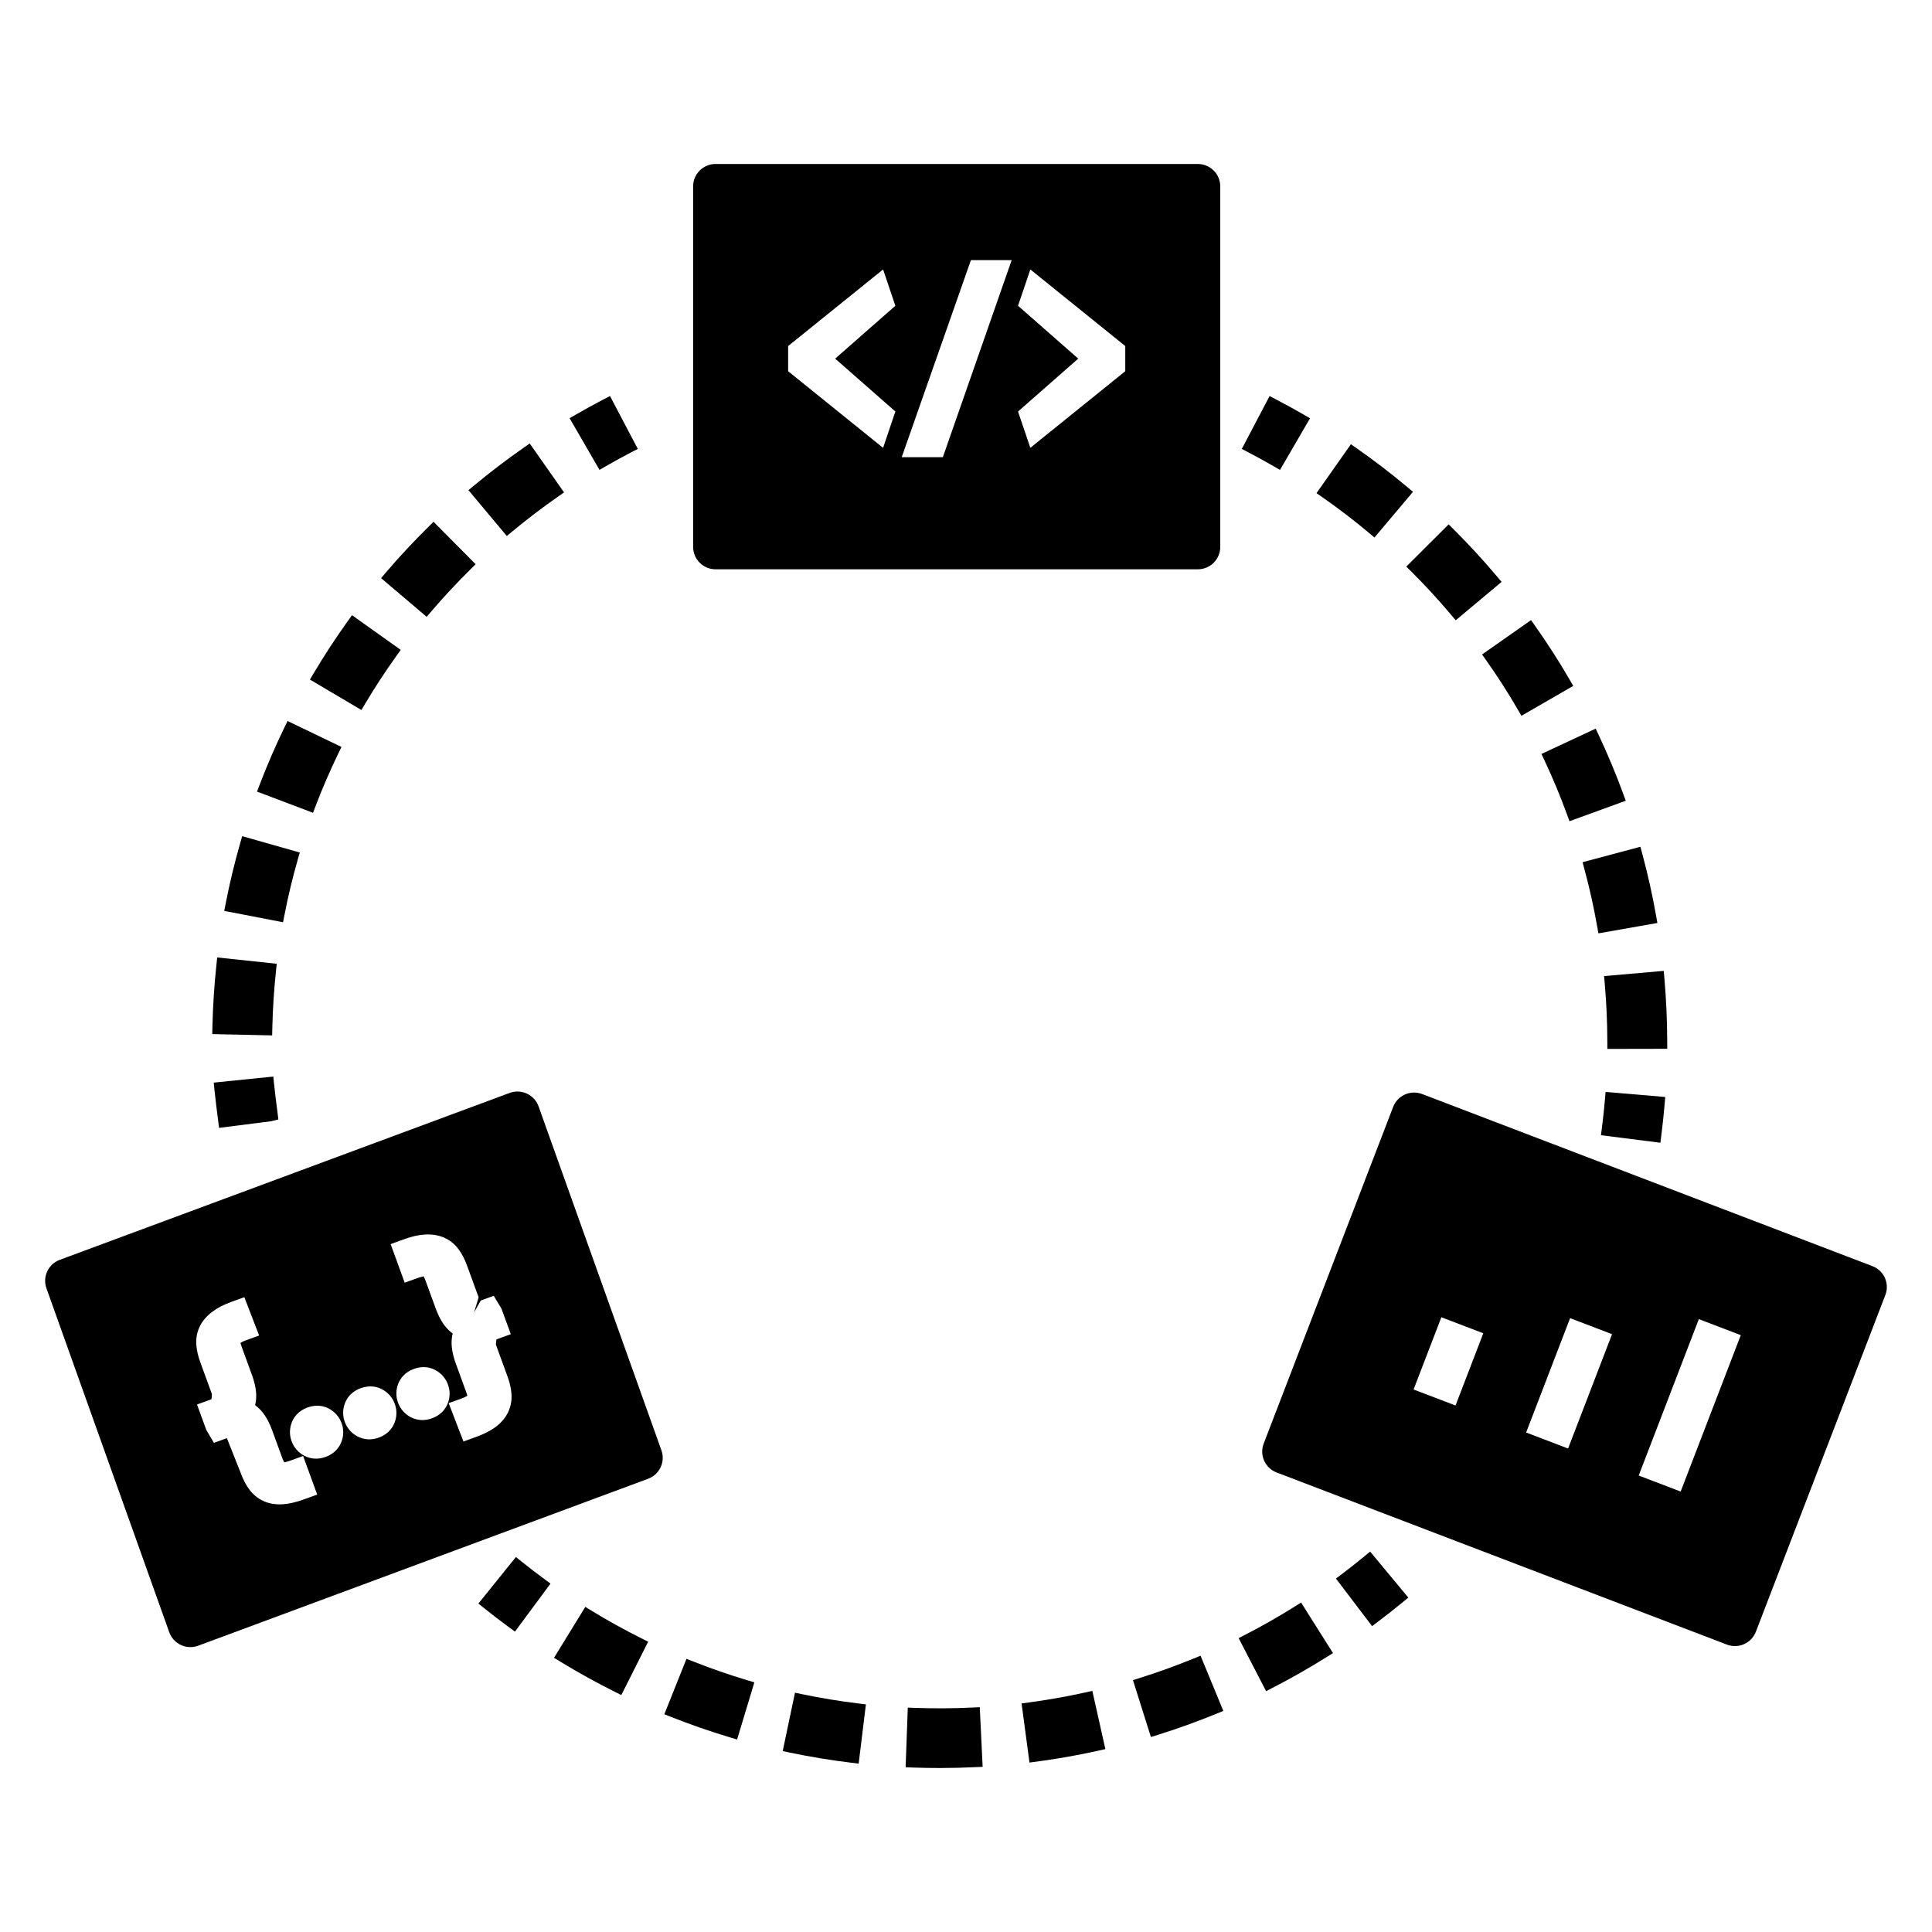 <?xml version="1.0" encoding="UTF-8"?>
<!-- Uploaded to: SVG Repo, www.svgrepo.com, Generator: SVG Repo Mixer Tools -->
<svg fill="#000000" width="800px" height="800px" version="1.1" viewBox="144 144 512 512" xmlns="http://www.w3.org/2000/svg">
 <g>
  <path d="m304.6 267.53c2.195-1.262 4.414-2.484 6.664-3.652l1.758-0.918-7.367-14.012-1.758 0.918c-2.438 1.273-4.852 2.594-7.234 3.973l-1.715 0.988 7.93 13.695z"/>
  <path d="m240.79 330.45c2.574-4.316 5.352-8.566 8.258-12.613l1.152-1.609-12.914-9.195-1.152 1.605c-3.191 4.461-6.219 9.09-8.992 13.754l-1.008 1.703 13.645 8.062z"/>
  <path d="m219.39 386.46c0.949-4.883 2.129-9.809 3.508-14.629l0.547-1.902-15.266-4.336-0.543 1.906c-1.508 5.269-2.793 10.641-3.832 15.957l-0.379 1.941 15.582 3.008z"/>
  <path d="m216.17 416.41c0.109-4.996 0.43-10.051 0.965-15.035l0.207-1.965-15.781-1.676-0.207 1.965c-0.582 5.414-0.938 10.922-1.059 16.367l-0.043 1.977 15.871 0.348z"/>
  <path d="m279.84 284.78c3.832-3.184 7.871-6.262 12.012-9.148l1.629-1.133-9.098-12.965-1.625 1.129c-4.512 3.144-8.91 6.5-13.09 9.973l-1.523 1.266 10.168 12.145z"/>
  <path d="m258.36 305.96c3.262-3.812 6.727-7.531 10.285-11.043l1.41-1.391-11.16-11.246-1.41 1.391c-3.871 3.816-7.644 7.863-11.207 12.031l-1.285 1.508 12.078 10.258z"/>
  <path d="m227.66 357.55c1.77-4.644 3.781-9.297 5.973-13.828l0.863-1.773-14.289-6.879-0.867 1.777c-2.371 4.894-4.566 9.969-6.519 15.082l-0.707 1.852 14.844 5.621z"/>
  <path d="m216.43 429.3-15.789 1.605 0.199 1.965c0.242 2.406 0.562 4.934 0.965 8.066l0.25 1.961 13.781-1.754 1.938-0.473-0.246-1.961c-0.371-2.879-0.668-5.211-0.898-7.441z"/>
  <path d="m569.33 435.34c-0.215 2.531-0.484 5.039-0.809 7.539l-0.25 1.961 15.75 2 0.246-1.965c0.348-2.715 0.637-5.449 0.871-8.195l0.164-1.969-15.809-1.336z"/>
  <path d="m506.73 285.17 1.52 1.27 10.211-12.109-1.523-1.27c-4.277-3.578-8.754-7.012-13.312-10.195l-1.625-1.133-9.113 12.953 1.621 1.133c4.191 2.922 8.305 6.07 12.223 9.352z"/>
  <path d="m569.27 404.64c0.445 5.059 0.676 10.227 0.688 15.355l0.004 1.977 15.871-0.031-0.004-1.977c-0.012-5.539-0.266-11.16-0.75-16.703l-0.172-1.969-15.812 1.383z"/>
  <path d="m553.34 345.59c2.172 4.625 4.16 9.398 5.91 14.184l0.68 1.859 14.91-5.43-0.68-1.859c-1.914-5.219-4.086-10.418-6.445-15.457l-0.844-1.789-14.375 6.703z"/>
  <path d="m537.9 319.05c2.941 4.16 5.731 8.508 8.301 12.934l0.996 1.711 13.734-7.93-0.996-1.711c-2.793-4.805-5.84-9.551-9.055-14.105l-1.141-1.613-12.977 9.105z"/>
  <path d="m518.09 295.55c3.59 3.57 7.098 7.375 10.418 11.32l1.277 1.512 12.148-10.172-1.273-1.516c-3.578-4.242-7.394-8.395-11.352-12.336l-1.402-1.398-11.223 11.195z"/>
  <path d="m563.91 374.41c1.328 4.91 2.445 9.953 3.34 14.996l0.348 1.945 15.629-2.75-0.348-1.945c-0.977-5.504-2.199-11-3.644-16.348l-0.516-1.91-15.324 4.098z"/>
  <path d="m481.5 267.54 1.715 0.992 7.957-13.684-1.711-0.992c-2.387-1.379-4.801-2.703-7.254-3.981l-1.754-0.918-7.359 14.012 1.754 0.922c2.25 1.168 4.469 2.387 6.652 3.648z"/>
  <path d="m282.27 557.87-1.547-1.238-9.949 12.328 1.547 1.238c2.148 1.723 4.332 3.394 6.551 5.023l1.598 1.172 9.422-12.73-1.598-1.172c-2.043-1.496-4.047-3.031-6.023-4.621z"/>
  <path d="m460.32 583.53c-4.621 1.898-9.395 3.617-14.188 5.125l-1.891 0.59 4.762 15.086 1.895-0.594c5.207-1.633 10.41-3.512 15.461-5.578l1.836-0.75-6.035-14.629z"/>
  <path d="m300.8 570.88-1.691-1.035-8.289 13.488 1.691 1.035c4.621 2.816 9.453 5.496 14.367 7.953l1.773 0.887 7.117-14.137-1.77-0.891c-4.543-2.266-8.98-4.723-13.199-7.301z"/>
  <path d="m487.12 569.75c-4.258 2.668-8.668 5.18-13.105 7.461l-1.762 0.91 7.277 14.055 1.762-0.91c4.848-2.492 9.652-5.227 14.285-8.133l1.676-1.051-8.449-13.387z"/>
  <path d="m356.62 592.99-1.941-0.406-3.254 15.477 1.941 0.406c5.328 1.113 10.785 2.012 16.219 2.672l1.969 0.238 1.922-15.699-1.969-0.238c-4.961-0.602-9.969-1.426-14.887-2.449z"/>
  <path d="m401.66 596.52c-4.969 0.234-10.047 0.27-15.105 0.086l-1.98-0.07-0.578 15.809 1.98 0.074c2.348 0.086 4.699 0.125 7.07 0.125 3.141 0 6.266-0.078 9.379-0.227l1.984-0.09-0.762-15.801z"/>
  <path d="m431.55 592.53c-4.887 1.086-9.887 1.969-14.859 2.633l-1.965 0.262 2.098 15.672 1.969-0.262c5.441-0.723 10.891-1.691 16.203-2.871l1.938-0.434-3.453-15.434z"/>
  <path d="m327.77 584.33-1.844-0.727-5.871 14.695 1.848 0.727c5.047 1.996 10.273 3.812 15.531 5.394l1.902 0.57 4.578-15.148-1.898-0.566c-4.797-1.434-9.59-3.098-14.246-4.945z"/>
  <path d="m505.57 556.45c-1.949 1.605-3.938 3.168-5.953 4.695l-1.582 1.191 9.582 12.602 1.582-1.191c2.199-1.656 4.363-3.363 6.488-5.106l1.531-1.262-10.121-12.191z"/>
  <path d="m333.64 294.87h127.79c3.285 0 5.953-2.656 5.953-5.93v-95.555c0-3.273-2.664-5.93-5.953-5.93l-127.79-0.004c-3.285 0-5.953 2.656-5.953 5.93v95.555c0 3.277 2.668 5.934 5.953 5.934zm80.148-69.84 3.262-9.625 25.156 20.301v6.668l-25.156 20.305-3.262-9.625 15.957-14.012zm-12.484-12.098h10.801l-18.238 52.223h-10.902zm-48.441 22.777 25.164-20.301 3.254 9.629-15.953 14.008 15.953 14.008-3.254 9.633-25.164-20.309z"/>
  <path d="m286.73 437.21c-0.535-1.496-1.645-2.715-3.094-3.387-1.445-0.672-3.106-0.738-4.594-0.18l-119.2 44.227c-3.051 1.125-4.621 4.492-3.531 7.547l32.543 91.141c0.535 1.496 1.645 2.715 3.094 3.387 0.797 0.371 1.652 0.555 2.516 0.555 0.699 0 1.406-0.121 2.078-0.375l119.21-44.234c3.051-1.125 4.621-4.492 3.531-7.547zm-62.102 104.11c-2.246 0.816-4.059 1.223-5.727 1.332-1.906 0.109-3.629-0.18-5.125-0.883-1.488-0.68-2.777-1.75-3.797-3.16-0.859-1.188-1.559-2.543-2.148-4.152l-3.703-9.328-3.43 1.242-2.012-3.383-2.477-6.781 3.43-1.242c0.312-0.113 0.422-0.203 0.422-0.203l0.102-1.316-3.094-8.477c-0.578-1.59-0.934-3.133-1.035-4.566-0.129-1.762 0.18-3.41 0.922-4.902 0.676-1.406 1.781-2.715 3.281-3.848 1.344-1.027 3.012-1.895 5.086-2.644l3.43-1.242 3.922 10.16-3.43 1.242c-0.871 0.316-1.32 0.586-1.523 0.73 0.066 0.113 0.141 0.508 0.367 1.125l2.644 7.25c0.953 2.606 1.32 4.801 1.121 6.703-0.051 0.488-0.129 0.957-0.242 1.41 0.375 0.277 0.738 0.582 1.082 0.918 1.387 1.328 2.519 3.246 3.477 5.859l2.648 7.258c0.23 0.633 0.434 0.984 0.547 1.152 0.129-0.125 0.637-0.148 1.535-0.477l3.43-1.242 3.734 10.227zm9.789-15.062c-0.734 1.793-2.164 3.125-4.125 3.836-1.953 0.707-3.898 0.613-5.621-0.293-1.605-0.84-2.773-2.172-3.394-3.859-0.609-1.668-0.578-3.43 0.09-5.094 0.531-1.281 1.664-2.957 4.141-3.852 2.488-0.902 4.438-0.34 5.633 0.289 1.609 0.855 2.769 2.184 3.379 3.852 0.621 1.688 0.582 3.461-0.102 5.121zm14.098-5.117c-0.734 1.797-2.164 3.125-4.125 3.836-1.961 0.711-3.91 0.609-5.629-0.301-1.59-0.824-2.762-2.156-3.387-3.852-0.613-1.676-0.578-3.441 0.102-5.109 0.516-1.254 1.648-2.938 4.129-3.836 2.488-0.902 4.438-0.34 5.633 0.289 1.609 0.855 2.769 2.184 3.379 3.852 0.621 1.688 0.586 3.461-0.102 5.121zm9.977-1.277c-1.961 0.711-3.914 0.609-5.633-0.297-1.594-0.832-2.762-2.168-3.379-3.852-0.609-1.668-0.578-3.434 0.09-5.094 0.523-1.27 1.652-2.953 4.141-3.852 2.473-0.898 4.422-0.344 5.617 0.285 1.617 0.863 2.777 2.191 3.387 3.859 0.613 1.688 0.586 3.461-0.098 5.117-0.746 1.805-2.18 3.121-4.125 3.832zm20.168-1.617c-0.695 1.473-1.82 2.797-3.344 3.938-1.348 0.988-3 1.84-5.059 2.586l-3.43 1.242-3.922-10.16 3.43-1.242c0.871-0.316 1.32-0.586 1.523-0.73-0.066-0.113-0.137-0.5-0.363-1.117l-2.648-7.258c-0.953-2.613-1.324-4.809-1.117-6.707 0.047-0.477 0.129-0.949 0.234-1.406-0.375-0.277-0.738-0.582-1.082-0.918-1.383-1.34-2.519-3.254-3.469-5.859l-2.644-7.25c-0.23-0.633-0.438-0.992-0.555-1.156-0.082 0.129-0.641 0.152-1.531 0.477l-3.43 1.242-3.731-10.227 3.43-1.242c2.262-0.824 4.098-1.227 5.789-1.301 1.875-0.09 3.566 0.207 5.023 0.859 1.516 0.668 2.809 1.73 3.836 3.148 0.848 1.172 1.574 2.578 2.152 4.168l3.094 8.477-1.211 3.988 1.785-3.156 3.43-1.242 2.043 3.391 2.477 6.781-3.43 1.242c-0.293 0.105-0.391 0.191-0.391 0.191l-0.129 1.34 3.094 8.477c0.586 1.605 0.922 3.094 1.031 4.559 0.125 1.707-0.176 3.348-0.887 4.867z"/>
  <path d="m640.21 479.54-119.32-45.609c-1.469-0.559-3.117-0.52-4.555 0.117-1.445 0.641-2.57 1.828-3.133 3.293l-34.309 89.223c-1.176 3.059 0.359 6.488 3.426 7.66l119.32 45.609c0.684 0.266 1.41 0.395 2.133 0.395 0.828 0 1.652-0.168 2.422-0.512 1.445-0.641 2.574-1.828 3.133-3.293l34.309-89.227c1.176-3.059-0.355-6.484-3.426-7.656zm-110.48 36.934-11.117-4.246 7.363-19.145 11.113 4.246zm29.828 11.402-11.117-4.246 11.652-30.305 11.117 4.246zm29.832 11.402-11.117-4.246 15.938-41.449 11.117 4.246z"/>
 </g>
</svg>